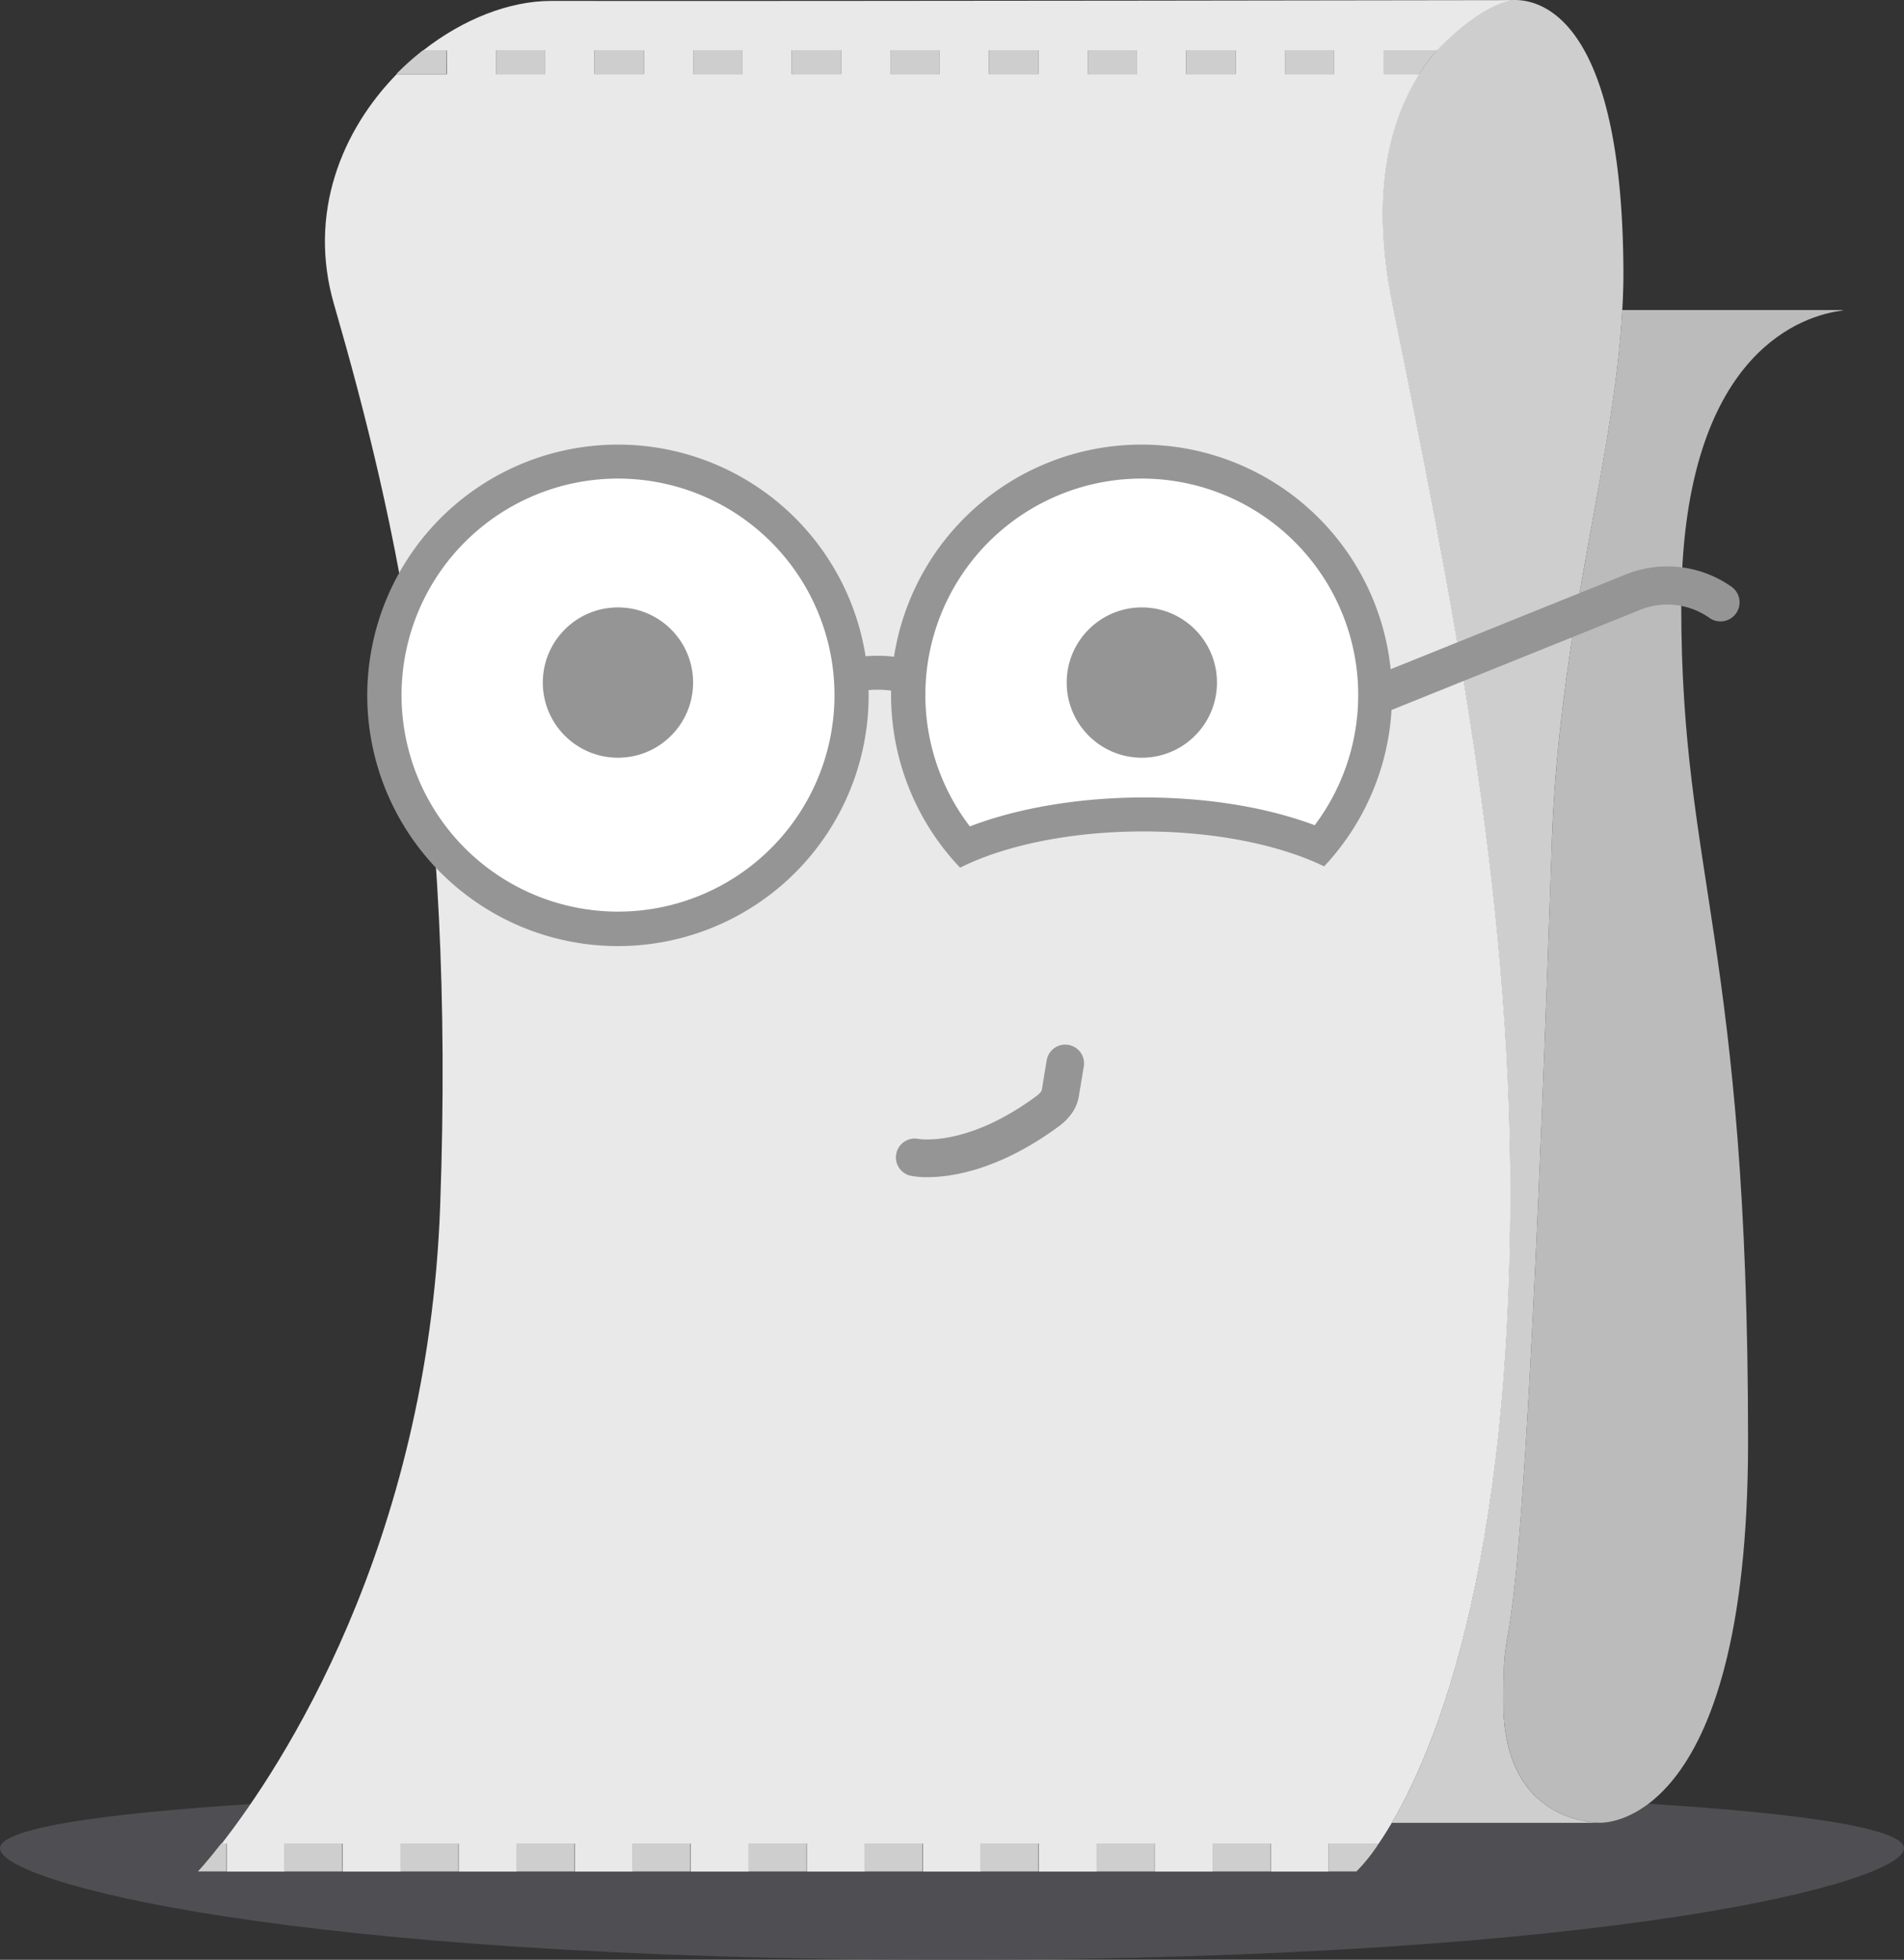 <svg xmlns="http://www.w3.org/2000/svg" width="303.801" height="312.637" viewBox="0 0 303.801 312.637">
  <rect x="0" y="0" width="303.801" height="312.637" fill="#333333" stroke="none"/>
  <g id="Group_312" data-name="Group 312" transform="translate(-861 -3953.363)">
    <path id="Path_6308" data-name="Path 6308" d="M8132,702.22c0-5.31,45.49-9.61,151.9-9.61s151.9,4.3,151.9,9.61S8390.27,720,8283.85,720,8132,707.53,8132,702.22Z" transform="translate(-7271 3546)" fill="#57575c" opacity="0.8"/>
    <path id="Path_6309" data-name="Path 6309" d="M8425.42,456.82h-34.57c-1.34,24.56-10.07,50.41-11.25,85.28-5.14,151.34-7.73,114.81-7.73,136.8,0,17.6,12.19,19.13,15.32,19.24,0,0,23.73,1.61,23.73-60.81,0-79.14-10.66-90.22-10.66-133.19,0-39.6,18.48-46.08,25-47.13C8426.31,456.85,8426.41,456.82,8425.42,456.82Z" transform="translate(-7271 3546)" fill="#bbb"/>
    <path id="Path_6310" data-name="Path 6310" d="M8390.85,456.83c.12-2.06.19-4.12.18-6.17-.18-42.88-14.79-43.66-18.33-43.24a5.251,5.251,0,0,0-1.36.3c-3.78,1.62-24.5,12.22-17.19,48.18,9.34,46,18.81,93.41,18.81,141.48,0,59.39-11.62,88.42-18.88,100.77h33.11c-3.13-.11-15.32-1.64-15.32-19.24,0-22,2.59,14.54,7.73-136.8C8380.78,507.24,8389.51,481.39,8390.85,456.83Z" transform="translate(-7271 3546)" fill="#cecece"/>
    <path id="Path_6311" data-name="Path 6311" d="M8352,701.44c6.82-10,21-38.55,21-104.06,0-48.07-9.47-95.48-18.81-141.48-3.62-17.8-.37-29.37,4.3-36.73h-5.69v-3.79h8.49c7.43-7.75,12.11-8,12.11-8s-105.28.18-153.47.13c-6.68,0-14.06,2.92-20.4,7.89h3.77v3.79h-8c-8.8,9-14.21,22.26-10,36.73,10,34.57,19.39,76.13,16.93,143.92-2,54.35-25.57,89.73-34.85,101.62h.78v4.47h9.26v-4.47h9.26v4.47h9.26v-4.47h9.25v4.47h9.26v-4.47h9.26v4.47h9.25v-4.47h9.26v4.47h9.26v-4.47h9.25v4.47h9.26v-4.47h9.26v4.47h9.25v-4.47h9.26v4.47H8307v-4.47h9.25v4.47h9.26v-4.47h9.26v4.47H8344v-4.47ZM8219,419.17h-7.87v-3.79H8219Zm15.73,0h-7.87v-3.79h7.87Zm15.74,0h-7.87v-3.79h7.87Zm15.73,0h-7.86v-3.79h7.86Zm15.74,0h-7.87v-3.79h7.87Zm15.74,0h-7.87v-3.79h7.87Zm15.73,0h-7.86v-3.79h7.86Zm15.74,0h-7.87v-3.79h7.87Zm7.87,0v-3.79h7.87v3.79Z" transform="translate(-7271 3546)" fill="#e9e9e9"/>
    <g id="Perforation" transform="translate(-7327 3414)">
      <path id="Path_6312" data-name="Path 6312" d="M8167.31,701.44c-2.29,2.94-3.73,4.47-3.73,4.47h4.51v-4.47Z" transform="translate(56 132)" fill="#cecece"/>
      <rect id="Rectangle_745" data-name="Rectangle 745" width="9.26" height="4.47" transform="translate(8251.87 833.44)" fill="#cecece"/>
      <rect id="Rectangle_746" data-name="Rectangle 746" width="9.26" height="4.47" transform="translate(8362.95 833.44)" fill="#cecece"/>
      <rect id="Rectangle_747" data-name="Rectangle 747" width="9.26" height="4.47" transform="translate(8381.46 833.44)" fill="#cecece"/>
      <rect id="Rectangle_748" data-name="Rectangle 748" width="9.26" height="4.47" transform="translate(8288.89 833.44)" fill="#cecece"/>
      <rect id="Rectangle_749" data-name="Rectangle 749" width="9.26" height="4.47" transform="translate(8270.38 833.44)" fill="#cecece"/>
      <rect id="Rectangle_750" data-name="Rectangle 750" width="9.26" height="4.47" transform="translate(8325.92 833.44)" fill="#cecece"/>
      <rect id="Rectangle_751" data-name="Rectangle 751" width="9.26" height="4.47" transform="translate(8307.41 833.44)" fill="#cecece"/>
      <rect id="Rectangle_752" data-name="Rectangle 752" width="9.26" height="4.47" transform="translate(8344.43 833.44)" fill="#cecece"/>
      <rect id="Rectangle_753" data-name="Rectangle 753" width="9.26" height="4.47" transform="translate(8233.35 833.44)" fill="#cecece"/>
      <path id="Path_6313" data-name="Path 6313" d="M8352,701.44h-8v4.47h4.43a27.692,27.692,0,0,0,3.569-4.47Z" transform="translate(56 132)" fill="#cecece"/>
      <path id="Path_6314" data-name="Path 6314" d="M8203.26,415.38h-3.77a43.077,43.077,0,0,0-4.25,3.79h8Z" transform="translate(56 132)" fill="#cecece"/>
      <rect id="Rectangle_754" data-name="Rectangle 754" width="7.87" height="3.8" transform="translate(8314.34 547.37)" fill="#cecece"/>
      <rect id="Rectangle_755" data-name="Rectangle 755" width="7.87" height="3.8" transform="translate(8377.28 547.37)" fill="#cecece"/>
      <rect id="Rectangle_756" data-name="Rectangle 756" width="7.87" height="3.8" transform="translate(8361.55 547.37)" fill="#cecece"/>
      <rect id="Rectangle_757" data-name="Rectangle 757" width="7.87" height="3.8" transform="translate(8393.02 547.37)" fill="#cecece"/>
      <rect id="Rectangle_758" data-name="Rectangle 758" width="7.87" height="3.8" transform="translate(8267.13 547.37)" fill="#cecece"/>
      <rect id="Rectangle_759" data-name="Rectangle 759" width="7.87" height="3.8" transform="translate(8345.81 547.37)" fill="#cecece"/>
      <rect id="Rectangle_760" data-name="Rectangle 760" width="7.87" height="3.8" transform="translate(8282.86 547.37)" fill="#cecece"/>
      <rect id="Rectangle_761" data-name="Rectangle 761" width="7.87" height="3.8" transform="translate(8298.6 547.37)" fill="#cecece"/>
      <rect id="Rectangle_762" data-name="Rectangle 762" width="7.87" height="3.8" transform="translate(8330.07 547.37)" fill="#cecece"/>
      <path id="Path_6315" data-name="Path 6315" d="M8352.76,419.17h5.69a31.5,31.5,0,0,1,2.8-3.79h-8.49Z" transform="translate(56 132)" fill="#cecece"/>
    </g>
    <path id="Path_6316" data-name="Path 6316" d="M8351.78,518.25,8392.13,502a14.737,14.737,0,0,1,14.389,1.45" transform="translate(-7271 3546)" fill="none" stroke="#959595" stroke-linecap="round" stroke-miterlimit="10" stroke-width="6.09"/>
    <circle id="Ellipse_210" data-name="Ellipse 210" cx="37.25" cy="37.25" r="37.25" transform="translate(922.35 4027)" fill="#fff"/>
    <path id="Path_6317" data-name="Path 6317" d="M8230.6,483.71a34.54,34.54,0,1,1-34.53,34.537,34.541,34.541,0,0,1,34.53-34.537m0-5.42a40,40,0,1,0,40,40A40,40,0,0,0,8230.6,478.29Z" transform="translate(-7271 3546)" fill="#959595"/>
    <path id="Path_6318" data-name="Path 6318" d="M8265.92,515.53s6.21-1.91,11.46,0" transform="translate(-7271 3546)" fill="#fff" stroke="#959595" stroke-miterlimit="10" stroke-width="5.42"/>
    <circle id="Ellipse_211" data-name="Ellipse 211" cx="11.99" cy="11.99" r="11.99" transform="translate(947.61 4050.26)" fill="#959595"/>
    <path id="Path_6319" data-name="Path 6319" d="M8285.91,542.48a37.25,37.25,0,1,1,56.72-.2c-7.52-3.19-17.63-5-28.13-5C8303.75,537.29,8293.48,539.17,8285.91,542.48Z" transform="translate(-7271 3546)" fill="#fff"/>
    <path id="Path_6320" data-name="Path 6320" d="M8314.19,483.71a34.53,34.53,0,0,1,27.58,55.3c-7.62-2.87-17.12-4.43-27.27-4.43s-20.08,1.66-27.75,4.62a34.52,34.52,0,0,1,27.44-55.49m0-5.42a39.95,39.95,0,0,0-29,67.49c7.069-3.54,17.549-5.78,29.259-5.78,11.48,0,21.78,2.16,28.83,5.57a39.939,39.939,0,0,0-29.14-67.28Z" transform="translate(-7271 3546)" fill="#959595"/>
    <circle id="Ellipse_212" data-name="Ellipse 212" cx="11.99" cy="11.99" r="11.99" transform="translate(1031.2 4050.26)" fill="#959595"/>
    <path id="Path_6321" data-name="Path 6321" d="M8280,595.15a13.1,13.1,0,0,1-2.68-.22,3,3,0,1,1,1.27-5.87c.2,0,7.82,1.31,18.9-6.94a3.638,3.638,0,0,0,.62-.62.687.687,0,0,0,.12-.28l.78-4.71a3,3,0,0,1,5.92,1l-.79,4.72a6.528,6.528,0,0,1-1.26,2.92,9.04,9.04,0,0,1-1.81,1.8C8291.55,594,8283.88,595.15,8280,595.15Z" transform="translate(-7271 3546)" fill="#959595"/>
  </g>
</svg>
